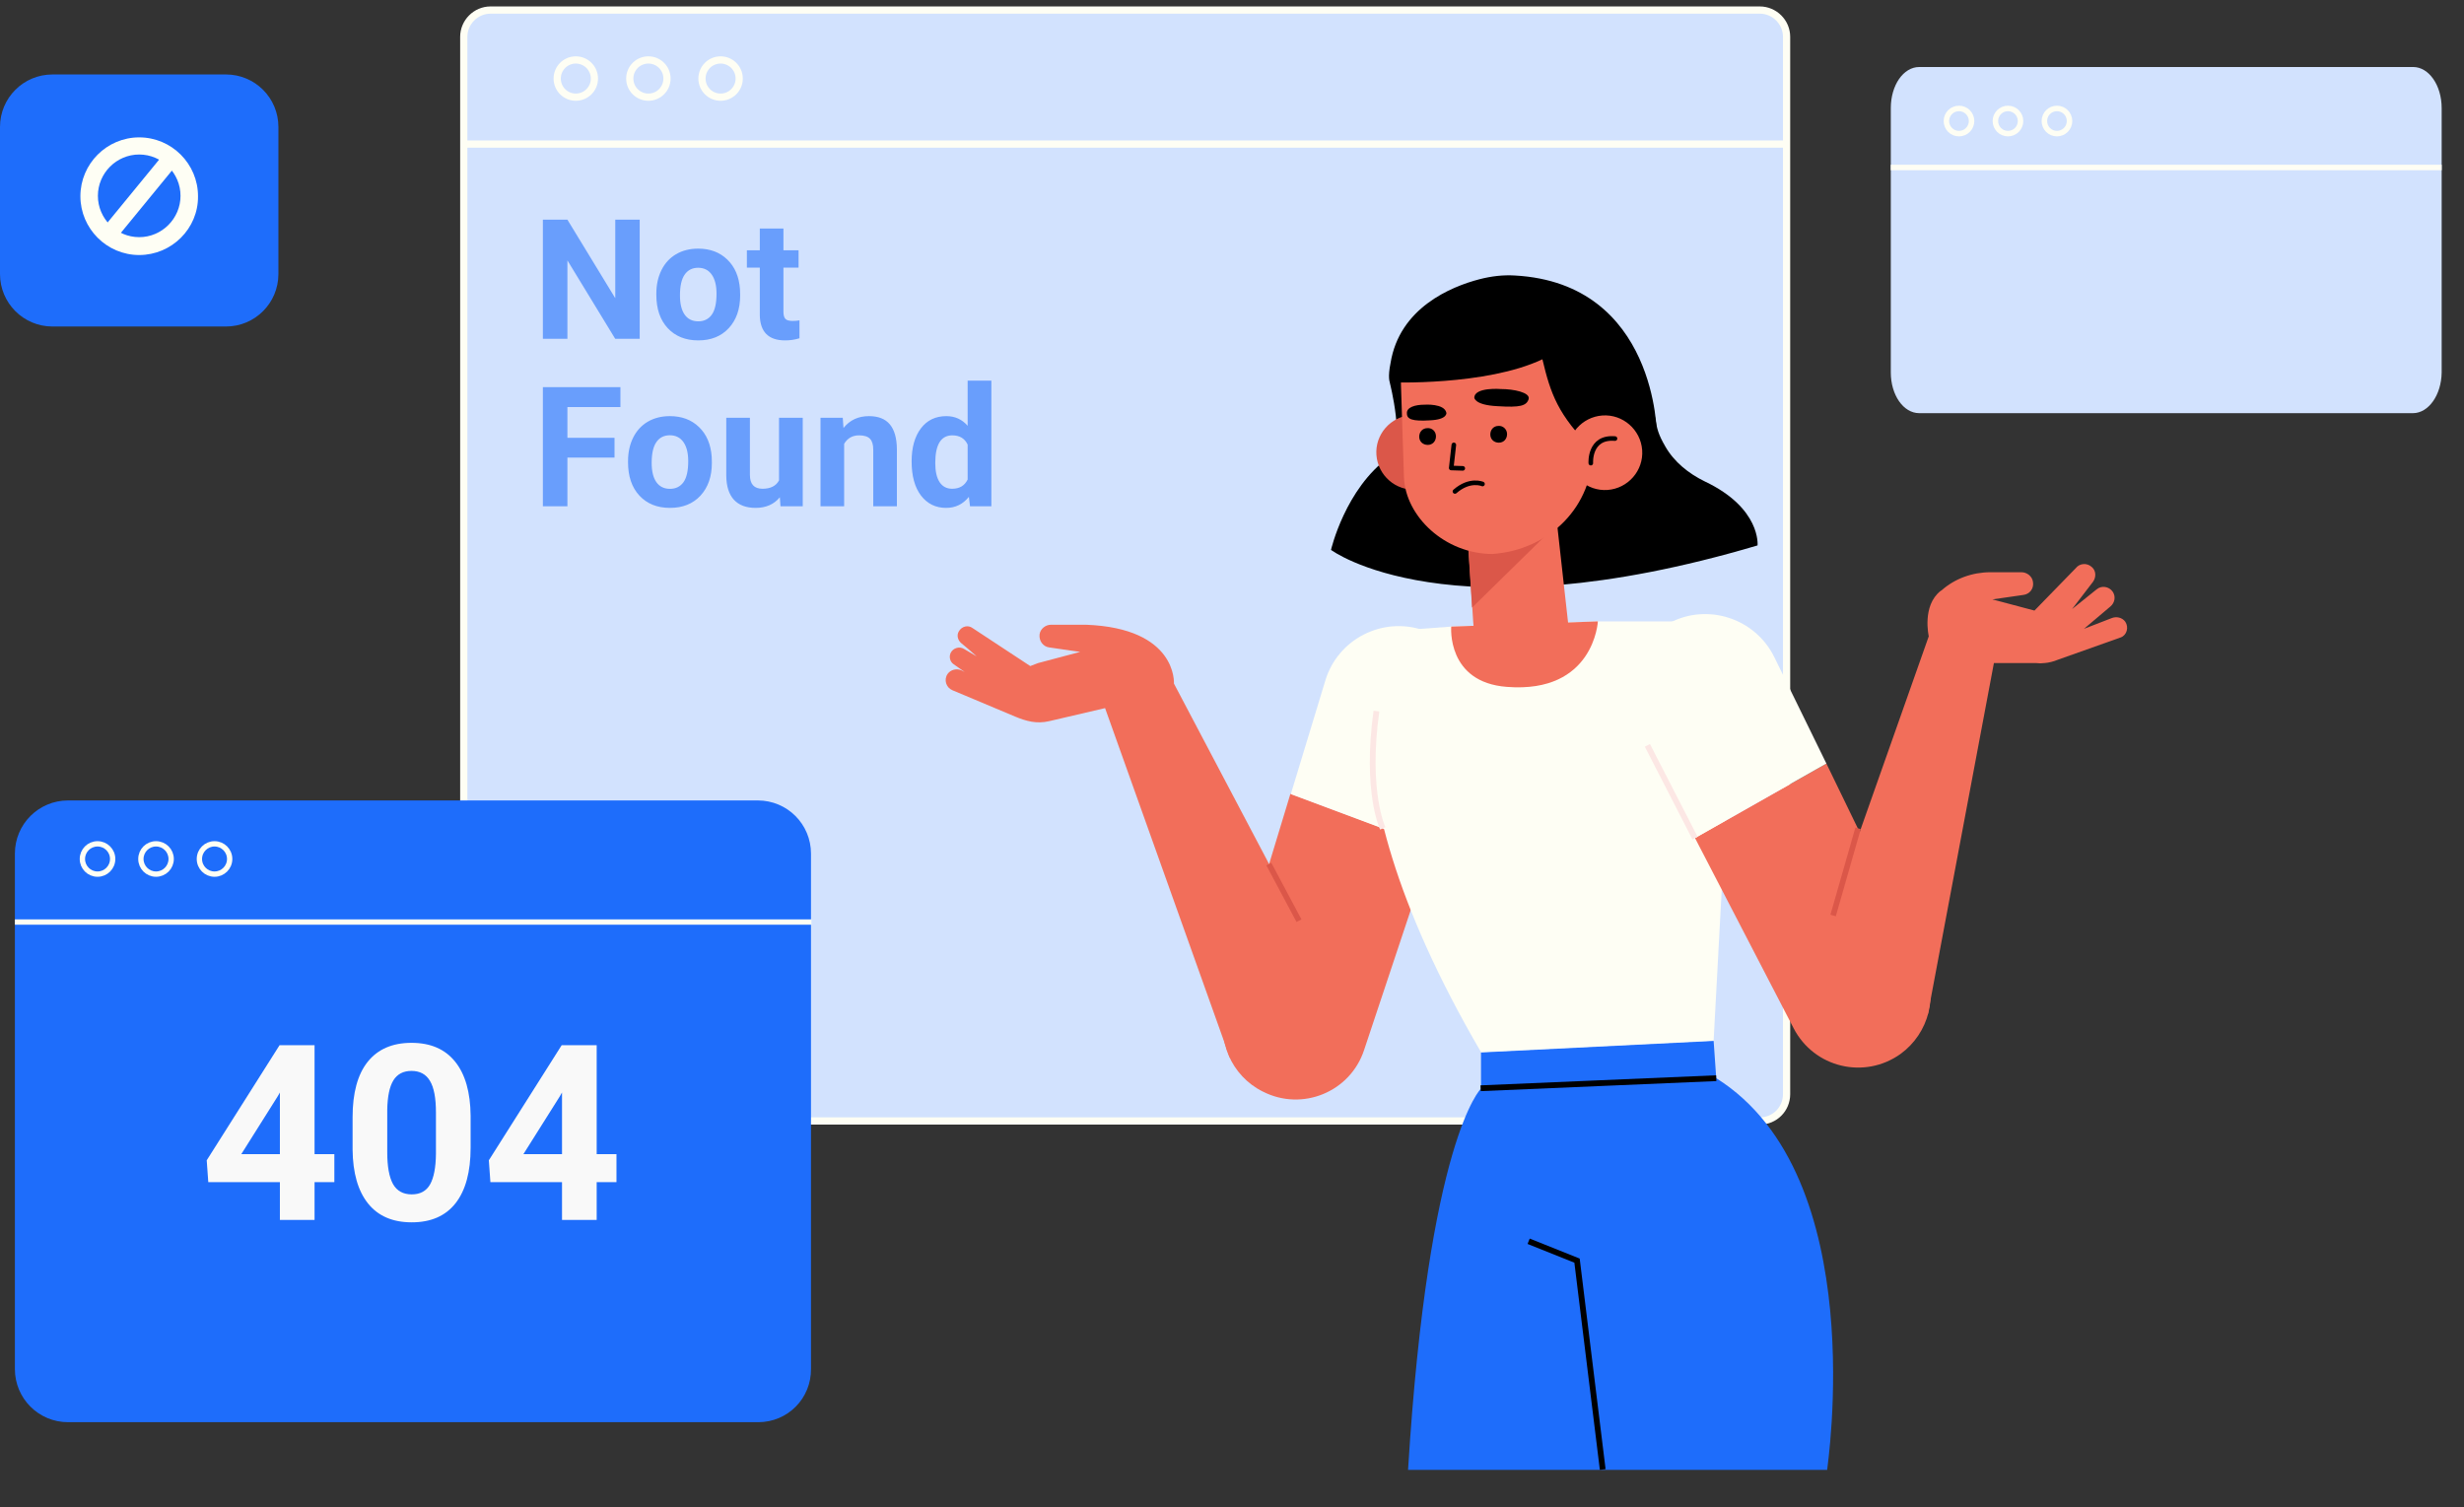 <svg width="662" height="405" viewBox="0 0 662 405" fill="none" xmlns="http://www.w3.org/2000/svg">
<rect x="0" y="0" width="662" height="405" fill="#333333" stroke="none"/>
<path d="M472.8 301.174H131.8C127.9 301.174 124.6 297.973 124.6 293.972V9.902C124.6 6.001 127.8 2.7 131.8 2.7H472.8C476.7 2.7 480 5.901 480 9.902V293.972C480 297.973 476.8 301.174 472.8 301.174Z" fill="#D2E2FE"/>
<path d="M124.7 38.71H480" stroke="#FEFEF4" stroke-width="1.941" stroke-miterlimit="10"/>
<path d="M472.8 301.174H131.8C127.9 301.174 124.6 297.973 124.6 293.972V9.902C124.6 6.001 127.8 2.7 131.8 2.7H472.8C476.7 2.7 480 5.901 480 9.902V293.972C480 297.973 476.8 301.174 472.8 301.174Z" stroke="#FEFEF4" stroke-width="1.941" stroke-miterlimit="10"/>
<path d="M154.7 26.107C157.461 26.107 159.7 23.868 159.7 21.106C159.7 18.344 157.461 16.105 154.7 16.105C151.939 16.105 149.7 18.344 149.7 21.106C149.7 23.868 151.939 26.107 154.7 26.107Z" stroke="#FEFEF4" stroke-width="1.941" stroke-miterlimit="10"/>
<path d="M174.2 26.107C176.961 26.107 179.2 23.868 179.2 21.106C179.2 18.344 176.961 16.105 174.2 16.105C171.439 16.105 169.2 18.344 169.2 21.106C169.2 23.868 171.439 26.107 174.2 26.107Z" stroke="#FEFEF4" stroke-width="1.941" stroke-miterlimit="10"/>
<path d="M193.6 26.107C196.361 26.107 198.6 23.868 198.6 21.106C198.6 18.344 196.361 16.105 193.6 16.105C190.839 16.105 188.6 18.344 188.6 21.106C188.6 23.868 190.839 26.107 193.6 26.107Z" stroke="#FEFEF4" stroke-width="1.941" stroke-miterlimit="10"/>
<path d="M171.872 91.013H165.28L152.448 69.963V91.013H145.856V59.02H152.448L165.302 80.114V59.02H171.872V91.013ZM176.337 78.906C176.337 76.547 176.791 74.445 177.699 72.6C178.607 70.754 179.911 69.326 181.61 68.315C183.324 67.304 185.309 66.799 187.565 66.799C190.773 66.799 193.388 67.78 195.409 69.743C197.445 71.706 198.58 74.372 198.815 77.741L198.859 79.367C198.859 83.015 197.841 85.944 195.805 88.156C193.768 90.353 191.036 91.452 187.609 91.452C184.181 91.452 181.442 90.353 179.391 88.156C177.355 85.959 176.337 82.971 176.337 79.191V78.906ZM182.687 79.367C182.687 81.623 183.112 83.352 183.961 84.553C184.811 85.739 186.027 86.332 187.609 86.332C189.147 86.332 190.348 85.747 191.212 84.575C192.076 83.388 192.509 81.499 192.509 78.906C192.509 76.694 192.076 74.98 191.212 73.764C190.348 72.548 189.132 71.94 187.565 71.94C186.012 71.94 184.811 72.548 183.961 73.764C183.112 74.965 182.687 76.833 182.687 79.367ZM210.486 61.394V67.238H214.551V71.897H210.486V83.762C210.486 84.641 210.655 85.27 210.992 85.651C211.329 86.032 211.973 86.223 212.925 86.223C213.629 86.223 214.251 86.171 214.793 86.069V90.881C213.548 91.262 212.266 91.452 210.948 91.452C206.495 91.452 204.224 89.204 204.136 84.707V71.897H200.665V67.238H204.136V61.394H210.486ZM165.104 122.939H152.448V136.013H145.856V104.021H166.687V109.36H152.448V117.622H165.104V122.939ZM168.734 123.906C168.734 121.547 169.188 119.445 170.097 117.6C171.005 115.754 172.308 114.326 174.008 113.315C175.722 112.304 177.706 111.799 179.962 111.799C183.17 111.799 185.785 112.78 187.806 114.743C189.843 116.706 190.978 119.372 191.212 122.741L191.256 124.367C191.256 128.015 190.238 130.944 188.202 133.156C186.166 135.354 183.434 136.452 180.006 136.452C176.578 136.452 173.839 135.354 171.788 133.156C169.752 130.959 168.734 127.971 168.734 124.191V123.906ZM175.084 124.367C175.084 126.623 175.509 128.352 176.359 129.553C177.208 130.739 178.424 131.333 180.006 131.333C181.544 131.333 182.745 130.747 183.61 129.575C184.474 128.388 184.906 126.499 184.906 123.906C184.906 121.694 184.474 119.98 183.61 118.764C182.745 117.548 181.53 116.94 179.962 116.94C178.409 116.94 177.208 117.548 176.359 118.764C175.509 119.965 175.084 121.833 175.084 124.367ZM209.52 133.596C207.952 135.5 205.784 136.452 203.016 136.452C200.467 136.452 198.519 135.72 197.171 134.255C195.838 132.79 195.157 130.644 195.128 127.817V112.238H201.478V127.597C201.478 130.073 202.606 131.311 204.861 131.311C207.015 131.311 208.494 130.563 209.3 129.069V112.238H215.672V136.013H209.695L209.52 133.596ZM226.421 112.238L226.619 114.985C228.318 112.861 230.596 111.799 233.452 111.799C235.972 111.799 237.847 112.539 239.077 114.018C240.308 115.498 240.937 117.709 240.967 120.654V136.013H234.617V120.808C234.617 119.46 234.324 118.486 233.738 117.885C233.152 117.27 232.178 116.962 230.815 116.962C229.028 116.962 227.688 117.724 226.794 119.248V136.013H220.444V112.238H226.421ZM244.926 123.95C244.926 120.244 245.754 117.292 247.409 115.095C249.079 112.897 251.357 111.799 254.242 111.799C256.557 111.799 258.469 112.663 259.977 114.392V102.263H266.349V136.013H260.615L260.307 133.486C258.725 135.463 256.689 136.452 254.199 136.452C251.401 136.452 249.152 135.354 247.453 133.156C245.768 130.944 244.926 127.875 244.926 123.95ZM251.276 124.411C251.276 126.638 251.664 128.344 252.441 129.531C253.217 130.717 254.345 131.311 255.825 131.311C257.787 131.311 259.172 130.483 259.977 128.828V119.445C259.186 117.79 257.817 116.962 255.868 116.962C252.807 116.962 251.276 119.445 251.276 124.411Z" fill="#699EFC"/>
<g clip-path="url(#clip0)">
<path d="M203.711 382.094H18.289C10.375 382.094 4 375.716 4 367.798V229.349C4 221.431 10.375 215.053 18.289 215.053H203.601C211.515 215.053 217.89 221.431 217.89 229.349V367.688C218 375.716 211.625 382.094 203.711 382.094Z" fill="#1E6DFB"/>
<path d="M26.202 234.847C28.448 234.847 30.269 233.025 30.269 230.778C30.269 228.531 28.448 226.709 26.202 226.709C23.956 226.709 22.136 228.531 22.136 230.778C22.136 233.025 23.956 234.847 26.202 234.847Z" stroke="#FEFEF4" stroke-width="1.43" stroke-miterlimit="10"/>
<path d="M41.92 234.847C44.166 234.847 45.987 233.025 45.987 230.778C45.987 228.531 44.166 226.709 41.92 226.709C39.674 226.709 37.853 228.531 37.853 230.778C37.853 233.025 39.674 234.847 41.92 234.847Z" stroke="#FEFEF4" stroke-width="1.43" stroke-miterlimit="10"/>
<path d="M57.637 234.847C59.883 234.847 61.704 233.025 61.704 230.778C61.704 228.531 59.883 226.709 57.637 226.709C55.391 226.709 53.571 228.531 53.571 230.778C53.571 233.025 55.391 234.847 57.637 234.847Z" stroke="#FEFEF4" stroke-width="1.43" stroke-miterlimit="10"/>
<path d="M4 247.713H218" stroke="#FEFEF4" stroke-width="1.43" stroke-miterlimit="10"/>
<path d="M84.512 310.088H89.829V317.599H84.512V327.753H75.198V317.599H55.959L55.54 311.732L75.102 280.819H84.512V310.088ZM64.821 310.088H75.198V293.52L74.586 294.584L64.821 310.088Z" fill="#F9F9F9"/>
<path d="M126.439 308.348C126.439 314.838 125.096 319.802 122.41 323.24C119.725 326.678 115.793 328.398 110.615 328.398C105.502 328.398 101.592 326.711 98.885 323.337C96.178 319.963 94.792 315.128 94.728 308.831V300.192C94.728 293.638 96.081 288.663 98.788 285.268C101.517 281.872 105.438 280.175 110.551 280.175C115.664 280.175 119.574 281.862 122.281 285.236C124.988 288.588 126.374 293.412 126.439 299.709V308.348ZM117.125 298.871C117.125 294.981 116.588 292.155 115.514 290.393C114.461 288.61 112.807 287.718 110.551 287.718C108.359 287.718 106.737 288.567 105.685 290.264C104.653 291.94 104.106 294.573 104.041 298.162V309.573C104.041 313.398 104.557 316.245 105.588 318.115C106.641 319.963 108.316 320.887 110.615 320.887C112.893 320.887 114.536 319.995 115.546 318.212C116.556 316.428 117.082 313.699 117.125 310.024V298.871Z" fill="#F9F9F9"/>
<path d="M160.309 310.088H165.626V317.599H160.309V327.753H150.995V317.599H131.756L131.337 311.732L150.899 280.819H160.309V310.088ZM140.618 310.088H150.995V293.52L150.383 294.584L140.618 310.088Z" fill="#F9F9F9"/>
</g>
<g clip-path="url(#clip1)">
<path d="M648.284 111.004H515.643C511.38 111.004 508 106.12 508 100.069V29.045C508 22.887 511.38 18.004 515.643 18.004H648.357C652.546 18.004 656 22.887 656 29.045V100.069C655.927 106.12 652.473 111.004 648.284 111.004Z" fill="#D2E2FE"/>
<path d="M529.697 32.517C529.697 34.387 528.185 35.901 526.318 35.901C524.451 35.901 522.939 34.387 522.939 32.517C522.939 30.648 524.451 29.134 526.318 29.134C528.185 29.134 529.697 30.648 529.697 32.517Z" stroke="#FEFEF4" stroke-width="1.477" stroke-miterlimit="10"/>
<path d="M539.478 35.901C541.345 35.901 542.857 34.386 542.857 32.517C542.857 30.649 541.345 29.134 539.478 29.134C537.612 29.134 536.099 30.649 536.099 32.517C536.099 34.386 537.612 35.901 539.478 35.901Z" stroke="#FEFEF4" stroke-width="1.477" stroke-miterlimit="10"/>
<path d="M552.639 35.901C554.505 35.901 556.018 34.386 556.018 32.517C556.018 30.649 554.505 29.134 552.639 29.134C550.773 29.134 549.26 30.649 549.26 32.517C549.26 34.386 550.773 35.901 552.639 35.901Z" stroke="#FEFEF4" stroke-width="1.477" stroke-miterlimit="10"/>
<path d="M508 45.004H656" stroke="#FEFEF4" stroke-width="1.477" stroke-miterlimit="10"/>
</g>
<g clip-path="url(#clip2)">
<path d="M461.1 289.672L460.4 279.67L397.9 282.771V292.473C397.9 292.473 383.8 305.876 378.3 394.898H490.9C490.8 394.798 503.1 315.979 461.1 289.672Z" fill="#1E6DFB"/>
<path d="M397.8 292.373L461.1 289.673" stroke="black" stroke-width="1.552" stroke-miterlimit="10"/>
<path d="M410.7 333.483L423.7 338.685L430.6 394.799" stroke="black" stroke-width="1.552" stroke-miterlimit="10"/>
<path d="M329.4 270.268L346.7 213.254L384.7 227.457L366.5 282.071C362.8 293.374 349.9 298.675 339.3 293.274C330.8 289.073 326.6 279.27 329.4 270.268Z" fill="#F26E5A"/>
<path d="M356.1 182.746C359.5 171.643 371.5 165.542 382.5 169.343C393.2 173.043 399 184.646 395.4 195.349L384.8 227.557L346.8 213.353L356.1 182.746Z" fill="#FEFEF4"/>
<path d="M358.8 265.966L315.4 183.646C315.4 183.646 316.4 168.742 291.7 167.842C291.4 167.842 291 167.842 290.7 167.842H282.4C280.9 167.842 279.5 168.942 279.3 170.442C279.1 172.243 280.3 173.743 281.9 173.943L290.2 175.144L278.9 178.144L276.8 178.945L261.3 168.742C260.1 167.842 258.4 168.242 257.6 169.642C257 170.642 257.3 171.943 258.2 172.743C259.2 173.543 260.7 174.844 262.4 176.344L259 174.343C257.7 173.543 256 174.143 255.4 175.444C254.9 176.544 255.3 177.844 256.2 178.444C257 179.045 258.1 179.745 259.2 180.545L258.2 180.045C256.9 179.545 255.4 179.945 254.6 181.045C253.5 182.645 254.2 184.746 255.9 185.446L272.8 192.548C275.7 193.748 278.5 194.548 281.9 193.748L296.9 190.247L330.5 284.371L358.8 265.966Z" fill="#F26E5A"/>
<path d="M340.9 232.157L349 247.361" stroke="#DB5749" stroke-width="1.5" stroke-miterlimit="10"/>
<path d="M389.9 168.342L373.8 169.542C373.8 169.542 350.4 201.25 397.9 282.67L460.4 279.569L465.1 191.848L457.4 166.941H429.4L389.9 168.342Z" fill="#FEFEF4"/>
<path d="M371.5 222.555C371.5 222.555 366.8 212.752 369.8 191.047" stroke="#FCE7E4" stroke-width="1.552" stroke-miterlimit="10"/>
<path d="M516.7 258.765L490.7 205.151L455.4 225.156L481.9 276.269C487.4 286.872 500.9 290.072 510.6 283.171C518.3 277.569 520.9 267.267 516.7 258.765Z" fill="#F26E5A"/>
<path d="M476.7 176.544C471.6 166.142 458.8 161.941 448.6 167.342C438.6 172.643 434.7 184.946 439.9 195.049L455.4 225.156L490.7 205.151L476.7 176.544Z" fill="#FEFEF4"/>
<path d="M455.4 225.156L442.6 200.25" stroke="#FCE7E4" stroke-width="1.552" stroke-miterlimit="10"/>
<path d="M571 167.042C570.2 165.941 568.7 165.541 567.4 166.041L559.9 168.942L567 162.941C568.2 161.94 568.5 160.24 567.6 158.94C566.6 157.539 564.6 157.239 563.3 158.34L556.7 163.641L562.3 156.339C563.2 155.139 563.2 153.338 562 152.338C560.7 151.138 558.7 151.338 557.7 152.638L546.6 164.041L535.3 161.04L543.6 159.84C545.3 159.64 546.5 158.139 546.2 156.339C546 154.839 544.6 153.738 543.1 153.738H534.8C529.9 153.738 525.2 155.439 521.6 158.64C521.5 158.64 521.5 158.74 521.4 158.74C516.3 162.741 518.2 170.943 518.2 170.943L487.1 259.064L517.9 272.768L535.7 178.144H547.1C547.8 178.244 548.5 178.244 549.2 178.144H549.3C550.5 178.044 551.7 177.744 552.9 177.244L569.8 171.243C571.4 170.643 572 168.542 571 167.042Z" fill="#F26E5A"/>
<path d="M499.2 222.556L492.5 245.961" stroke="#DB5749" stroke-width="1.5" stroke-miterlimit="10"/>
<path d="M388.6 95.724C386.7 97.024 373.6 100.425 373.4 102.826C373.4 102.826 377.7 119.63 373.3 122.731C361.4 131.233 357.6 147.737 357.6 147.737C357.6 147.737 388.9 171.243 472.2 146.536C472.2 146.536 473.2 136.534 458 129.332C453.7 127.232 449.8 124.131 447.4 119.93C445.5 116.629 445.2 115.229 444.7 112.328C443.4 104.126 420.7 73.618 388.6 95.724Z" fill="black"/>
<path d="M389.8 120.831C390.2 126.332 386 131.133 380.5 131.533C375 131.933 370.2 127.732 369.8 122.231C369.4 116.73 373.6 111.928 379.1 111.528C384.7 111.128 389.5 115.329 389.8 120.831Z" fill="#DB5749"/>
<path d="M394.4 145.336L395.8 167.042C396.3 174.644 399.4 179.845 406.9 179.345C413.3 178.945 420.9 173.743 421.3 167.342L417.5 133.233L394.4 145.336Z" fill="#F26E5A"/>
<path d="M389.9 168.342L429.3 166.941C429.3 166.941 428.3 186.346 404.9 184.546C388.6 183.345 389.9 168.342 389.9 168.342Z" fill="#F26E5A"/>
<path d="M395.5 163.241L420.7 138.535L394.2 143.036L395.5 163.241Z" fill="#DB5749"/>
<path d="M401 148.837C388.2 148.837 377.6 138.734 377.2 128.232L376.4 103.526C375.9 90.422 385.9 79.22 399.1 78.32C412.5 77.419 426.5 87.322 427.5 100.825L427.9 120.73C428.1 136.034 416.3 147.737 401 148.837Z" fill="#F26E5A"/>
<path d="M390.6 119.529L389.9 125.731L393 125.831" stroke="black" stroke-width="1.238" stroke-miterlimit="10" stroke-linecap="round" stroke-linejoin="round"/>
<path d="M403.3 104.526C403.3 104.526 396.2 103.926 396.1 106.827C396.1 106.827 396.1 108.827 402.3 109.127C408.5 109.527 410.1 109.027 410.7 107.227C411.2 105.426 406.6 104.526 403.3 104.526Z" fill="black"/>
<path d="M382.7 108.727C382.7 108.727 388.1 108.327 388.6 110.928C388.6 110.928 388.9 112.728 384.2 112.928C379.5 113.228 378 112.628 378 111.128C377.8 109.427 380.2 108.727 382.7 108.727Z" fill="black"/>
<path d="M385.8 117.229C385.8 118.529 384.9 119.529 383.6 119.529C382.3 119.529 381.3 118.629 381.3 117.329C381.3 116.029 382.2 115.028 383.5 115.028C384.8 114.928 385.8 115.929 385.8 117.229Z" fill="black"/>
<path d="M404.9 116.629C404.9 117.93 404 118.93 402.7 118.93C401.4 118.93 400.4 118.03 400.4 116.729C400.4 115.429 401.3 114.429 402.6 114.429C403.8 114.329 404.9 115.329 404.9 116.629Z" fill="black"/>
<path d="M398.3 130.032C398.3 130.032 394.9 128.532 390.9 132.032" stroke="black" stroke-width="1.238" stroke-miterlimit="10" stroke-linecap="round" stroke-linejoin="round"/>
<path d="M407 74.019C403.8 73.819 400.6 74.219 397.5 75.019C389.8 77.019 376 82.721 373.6 97.525C372.8 101.426 373.4 102.726 373.4 102.726C373.4 102.726 399.2 103.726 414.4 96.524C416.6 105.827 418.6 111.528 427.8 120.63L435.9 108.427L445.1 116.629C445.2 116.929 445.2 76.119 407 74.019Z" fill="black"/>
<path d="M441.2 120.93C441.6 126.432 437.4 131.233 431.9 131.633C426.4 132.033 421.6 127.832 421.2 122.331C420.8 116.829 425 112.028 430.5 111.628C436 111.228 440.8 115.429 441.2 120.93Z" fill="#F26E5A"/>
<path d="M427.4 124.431C427.4 124.431 426.9 117.229 433.9 117.829" stroke="black" stroke-width="1.238" stroke-miterlimit="10" stroke-linecap="round" stroke-linejoin="round"/>
</g>
<g clip-path="url(#clip3)">
<path d="M60.7 87.722H14.1C6.3 87.722 0 81.42 0 73.618V34.108C0 26.306 6.3 20.005 14.1 20.005H60.7C68.5 20.005 74.8 26.306 74.8 34.108V73.618C74.8 81.42 68.5 87.722 60.7 87.722Z" fill="#1E6DFB"/>
<path d="M37.4 68.517C28.7 68.517 21.6 61.415 21.6 52.713C21.6 44.011 28.7 36.909 37.4 36.909C46.1 36.909 53.2 44.011 53.2 52.713C53.3 61.415 46.1 68.517 37.4 68.517ZM37.4 41.51C31.3 41.51 26.3 46.511 26.3 52.613C26.3 58.715 31.3 63.716 37.4 63.716C43.5 63.716 48.5 58.715 48.5 52.613C48.5 46.511 43.5 41.51 37.4 41.51Z" fill="#FEFEF4"/>
<path d="M46.8 41.511L28.6 63.716" stroke="#FEFEF4" stroke-width="4.522" stroke-miterlimit="10"/>
</g>
<defs>
<clipPath id="clip0">
<rect width="214" height="167.041" fill="white" transform="translate(4 215.053)"/>
</clipPath>
<clipPath id="clip1">
<rect width="148" height="93.023" fill="white" transform="translate(508 18.004)"/>
</clipPath>
<clipPath id="clip2">
<rect width="317.5" height="320.879" fill="white" transform="translate(254 74.019)"/>
</clipPath>
<clipPath id="clip3">
<rect width="74.8" height="67.717" fill="white" transform="translate(0 20.005)"/>
</clipPath>
</defs>
</svg>
